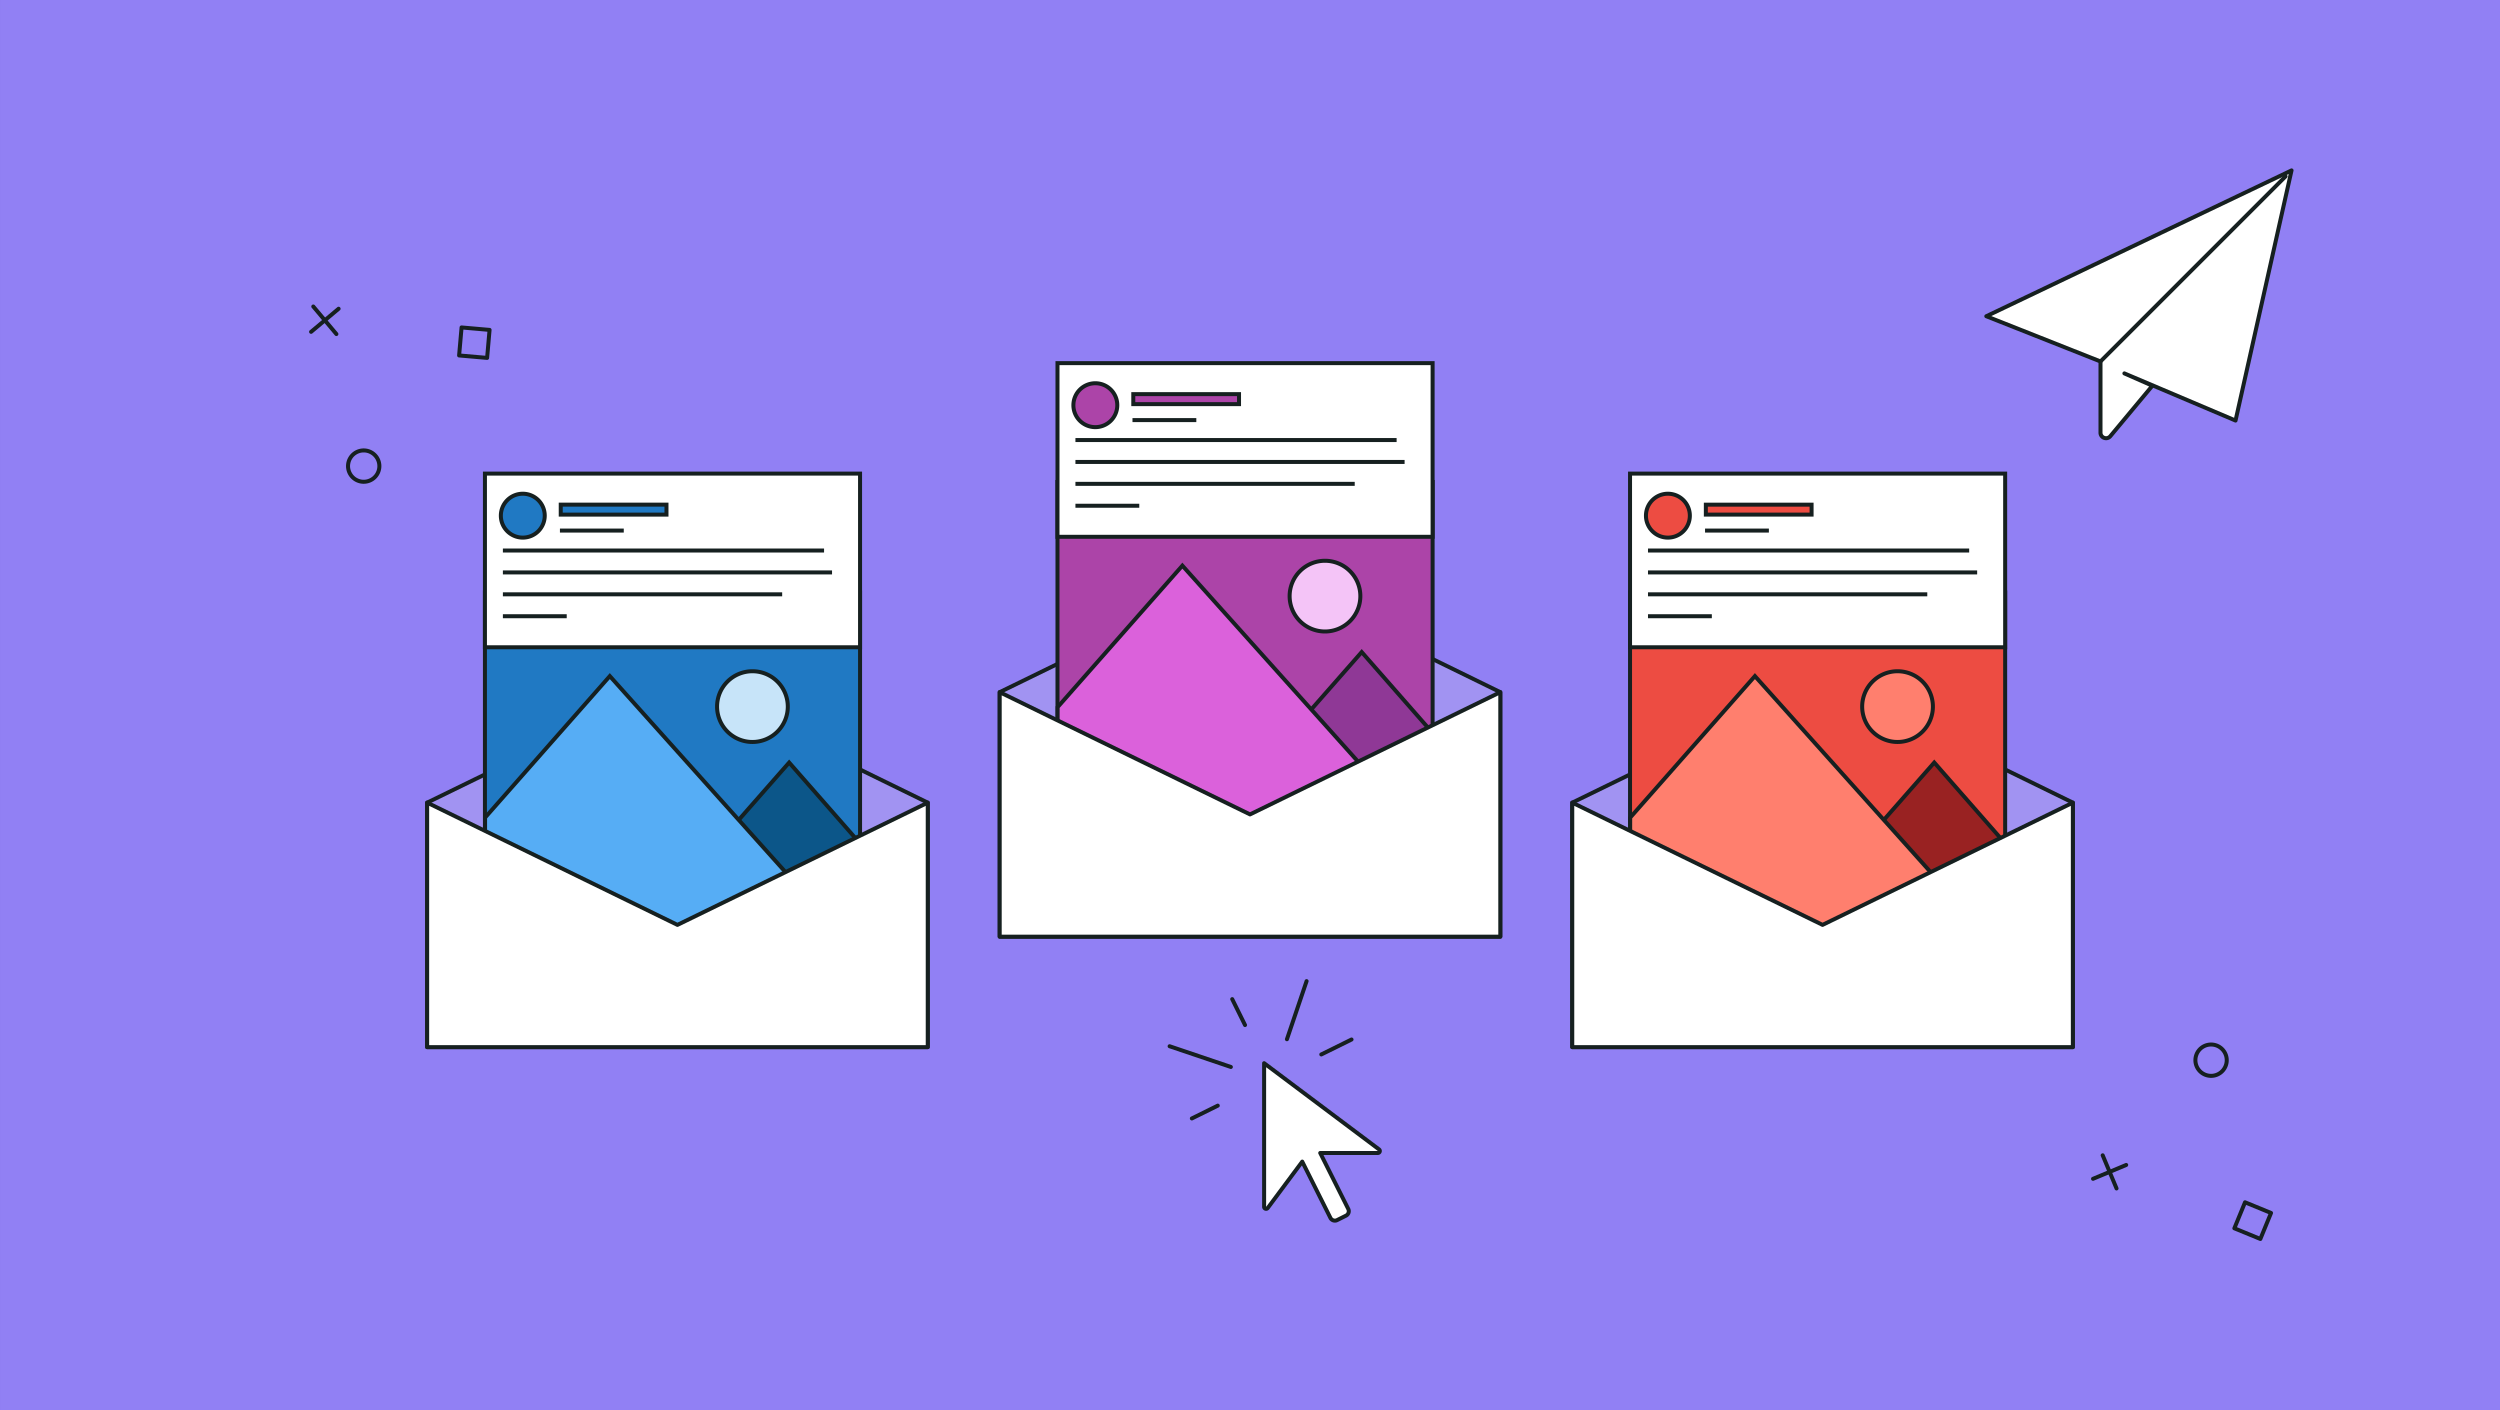 <?xml version="1.0" encoding="UTF-8"?> <svg xmlns="http://www.w3.org/2000/svg" width="780" height="440" viewBox="0 0 780 440"><rect x="0" y="0" width="780" height="440" fill="#333333" stroke="none"/><defs><style>.a{fill:#9180f4;}.b{fill:#fff;}.c{fill:#162020;}.d{fill:#a193f2;}.e{fill:#2079c3;}.f{fill:#c7e4f9;}.g{fill:#0c5689;}.h{fill:#56adf5;}.i{fill:#ed4c42;}.j{fill:#ff7f6e;}.k{fill:#922;}.l{fill:#ac44a8;}.m{fill:#f4c4f7;}.n{fill:#8f3896;}.o{fill:#db61db;}</style></defs><rect class="a" x="0.002" y="0.001" width="780" height="440"></rect><path class="b" d="M430.259,358.611l-35.854-26.891V376.527a.622.622,0,0,0,1.122.372L406.3,362.425l8.789,17.552a1.556,1.556,0,0,0,2.088.695l2.783-1.394a1.556,1.556,0,0,0,.695-2.088l-8.743-17.459h17.973A.623.623,0,0,0,430.259,358.611Z"></path><path class="c" d="M416.484,381.461a2.184,2.184,0,0,1-1.953-1.203l-8.335-16.645-10.168,13.658a1.247,1.247,0,0,1-2.248-.744V331.721a.625.625,0,0,1,1-.5l35.855,26.891a1.248,1.248,0,0,1-.749,2.245H412.925l8.289,16.554a2.183,2.183,0,0,1-.973,2.927l-2.783,1.394A2.163,2.163,0,0,1,416.484,381.461Zm-10.184-19.66c.018,0,.036.001.055.002a.627.627,0,0,1,.504.343l8.789,17.552a.931.931,0,0,0,1.249.416l2.783-1.394a.932.932,0,0,0,.416-1.249l-8.742-17.459a.625.625,0,0,1,.559-.905h17.965L395.03,332.971v43.557L405.8,362.053A.625.625,0,0,1,406.301,361.801Zm23.585-2.694Z"></path><path class="c" d="M412.25,329.613a.625.625,0,0,1-.277-1.186l9.424-4.659a.625.625,0,1,1,.555,1.121l-9.424,4.659A.625.625,0,0,1,412.25,329.613Z"></path><path class="c" d="M401.525,324.864a.625.625,0,0,1-.592-.825l6.126-18.107a.625.625,0,1,1,1.184.4l-6.126,18.107A.625.625,0,0,1,401.525,324.864Z"></path><path class="c" d="M388.449,320.44a.627.627,0,0,1-.56-.348l-3.993-8.077a.625.625,0,0,1,1.121-.555l3.993,8.077a.625.625,0,0,1-.561.902Z"></path><path class="c" d="M384.025,333.517a.623.623,0,0,1-.2-.033l-19.112-6.466a.625.625,0,0,1,.4-1.184L384.226,332.3a.625.625,0,0,1-.2,1.217Z"></path><path class="c" d="M371.864,349.58a.625.625,0,0,1-.277-1.186l8.077-3.993a.625.625,0,1,1,.555,1.121l-8.077,3.993A.626.626,0,0,1,371.864,349.58Z"></path><polygon class="d" points="211.44 212.247 133.271 250.424 133.271 326.702 289.457 326.702 289.457 250.424 211.44 212.247"></polygon><path class="c" d="M289.457,327.327H133.27a.625.625,0,0,1-.625-.625V250.424a.624.624,0,0,1,.351-.561l78.17-38.177a.623.623,0,0,1,.549,0l78.017,38.177a.626.626,0,0,1,.351.561v76.278A.625.625,0,0,1,289.457,327.327Zm-155.561-1.25H288.832V250.814L211.44,212.943l-77.545,37.872Z"></path><rect class="e" x="151.299" y="184.851" width="117.038" height="104.247"></rect><path class="c" d="M268.962,289.723H150.674V184.226H268.962Zm-117.038-1.25H267.712V185.476H151.924Z"></path><circle class="f" cx="234.76" cy="220.462" r="11.033"></circle><path class="c" d="M234.761,232.119a11.658,11.658,0,1,1,11.657-11.657A11.671,11.671,0,0,1,234.761,232.119Zm0-22.065a10.408,10.408,0,1,0,10.407,10.408A10.42,10.42,0,0,0,234.761,210.054Z"></path><path class="g" d="M268.326,289.089H256.311l-27.624-31.234,17.528-19.944,22.111,25.222Z"></path><path class="c" d="M268.326,289.714H256.03l-28.177-31.858,18.362-20.892,22.735,25.934v26.2h-.625Zm-11.733-1.25h11.108V263.368l-21.487-24.51L229.52,257.854Z"></path><polygon class="h" points="260.311 289.097 190.261 210.944 151.344 255.097 151.299 289.097 260.311 289.097"></polygon><path class="c" d="M261.711,289.723H150.673L150.72,254.86l.156-.177,39.381-44.681Zm-109.786-1.25H258.912l-68.647-76.588L151.97,255.333Z"></path><rect class="b" x="151.299" y="147.766" width="117.038" height="54.189"></rect><path class="c" d="M268.962,202.581H150.674v-55.44H268.962Zm-117.038-1.25H267.712v-52.94H151.924Z"></path><rect class="c" x="156.9" y="171.137" width="100.208" height="1.25"></rect><rect class="c" x="156.9" y="177.97" width="102.697" height="1.25"></rect><rect class="c" x="156.9" y="184.803" width="87.138" height="1.25"></rect><rect class="c" x="156.9" y="191.637" width="19.917" height="1.25"></rect><circle class="e" cx="163.111" cy="160.889" r="6.846"></circle><path class="c" d="M163.111,168.361a7.471,7.471,0,1,1,7.472-7.471A7.48,7.48,0,0,1,163.111,168.361Zm0-13.693a6.221,6.221,0,1,0,6.222,6.222A6.229,6.229,0,0,0,163.111,154.668Z"></path><rect class="c" x="174.699" y="164.913" width="19.917" height="1.25"></rect><rect class="e" x="174.95" y="157.446" width="32.988" height="3.112"></rect><path class="c" d="M208.564,161.184H174.325v-4.362h34.238Zm-32.988-1.25h31.738v-1.862H175.575Z"></path><polygon class="b" points="211.364 288.563 133.271 250.424 133.271 326.702 289.457 326.702 289.457 250.424 211.364 288.563"></polygon><path class="c" d="M289.457,327.327H133.27a.625.625,0,0,1-.625-.625V250.424a.625.625,0,0,1,.899-.561l77.818,38.005,77.819-38.005a.625.625,0,0,1,.899.561v76.278A.625.625,0,0,1,289.457,327.327Zm-155.561-1.25H288.832V251.425L211.638,289.124a.629.629,0,0,1-.549,0l-77.193-37.699Z"></path><polygon class="d" points="568.713 212.247 490.543 250.424 490.543 326.702 646.729 326.702 646.729 250.424 568.713 212.247"></polygon><path class="c" d="M646.73,327.327H490.543a.625.625,0,0,1-.625-.625V250.424a.624.624,0,0,1,.351-.561l78.17-38.177a.623.623,0,0,1,.549,0l78.017,38.177a.626.626,0,0,1,.351.561v76.278A.625.625,0,0,1,646.73,327.327Zm-155.561-1.25H646.105V250.814l-77.392-37.871L491.168,250.815Z"></path><rect class="i" x="508.572" y="184.851" width="117.038" height="104.247"></rect><path class="c" d="M626.234,289.723H507.946V184.226H626.234Zm-117.038-1.25H624.984V185.476H509.196Z"></path><circle class="j" cx="592.033" cy="220.462" r="11.033"></circle><path class="c" d="M592.033,232.119A11.658,11.658,0,1,1,603.69,220.462,11.671,11.671,0,0,1,592.033,232.119Zm0-22.065A10.408,10.408,0,1,0,602.44,220.462,10.419,10.419,0,0,0,592.033,210.054Z"></path><path class="k" d="M625.599,289.089H613.584L585.96,257.855l17.528-19.944,22.111,25.222Z"></path><path class="c" d="M625.599,289.714H613.303L585.127,257.856l18.361-20.892,22.735,25.934v26.2h-.625Zm-11.733-1.25h11.108V263.368l-21.487-24.51L586.793,257.854Z"></path><polygon class="j" points="617.584 289.097 547.534 210.944 508.617 255.097 508.572 289.097 617.584 289.097"></polygon><path class="c" d="M618.983,289.723H507.945l.047-34.862.156-.177L547.53,210.003Zm-109.786-1.25H616.185l-68.647-76.588L509.242,255.333Z"></path><rect class="b" x="508.572" y="147.766" width="117.038" height="54.189"></rect><path class="c" d="M626.234,202.581H507.946v-55.44H626.234Zm-117.038-1.25H624.984v-52.94H509.196Z"></path><rect class="c" x="514.173" y="171.137" width="100.208" height="1.25"></rect><rect class="c" x="514.173" y="177.97" width="102.698" height="1.25"></rect><rect class="c" x="514.173" y="184.803" width="87.138" height="1.25"></rect><rect class="c" x="514.173" y="191.637" width="19.918" height="1.25"></rect><circle class="i" cx="520.384" cy="160.889" r="6.846"></circle><path class="c" d="M520.384,168.361a7.471,7.471,0,1,1,7.472-7.471A7.479,7.479,0,0,1,520.384,168.361Zm0-13.693a6.221,6.221,0,1,0,6.222,6.222A6.229,6.229,0,0,0,520.384,154.668Z"></path><rect class="c" x="531.972" y="164.913" width="19.917" height="1.25"></rect><rect class="i" x="532.223" y="157.446" width="32.988" height="3.112"></rect><path class="c" d="M565.836,161.184H531.599v-4.362h34.237Zm-32.987-1.25h31.737v-1.862H532.849Z"></path><polygon class="b" points="568.636 288.563 490.543 250.424 490.543 326.702 646.729 326.702 646.729 250.424 568.636 288.563"></polygon><path class="c" d="M646.73,327.327H490.543a.625.625,0,0,1-.625-.625V250.424a.625.625,0,0,1,.899-.561l77.819,38.005,77.818-38.005a.625.625,0,0,1,.899.561v76.278A.625.625,0,0,1,646.73,327.327Zm-155.561-1.25H646.105V251.425L568.911,289.124a.629.629,0,0,1-.549,0L491.168,251.425Z"></path><polygon class="d" points="390.077 177.779 311.907 215.956 311.907 292.234 468.093 292.234 468.093 215.956 390.077 177.779"></polygon><path class="c" d="M468.093,292.859H311.907a.626.626,0,0,1-.625-.625V215.956a.624.624,0,0,1,.351-.562l78.169-38.176a.622.622,0,0,1,.549,0l78.017,38.176a.625.625,0,0,1,.351.562v76.279A.626.626,0,0,1,468.093,292.859Zm-155.561-1.25H467.468V216.346l-77.392-37.871-77.544,37.871Z"></path><rect class="l" x="329.935" y="150.382" width="117.038" height="104.247"></rect><path class="c" d="M447.598,255.254H329.31V149.757H447.598Zm-117.037-1.25H446.348V151.007H330.56Z"></path><circle class="m" cx="413.397" cy="185.994" r="11.033"></circle><path class="c" d="M413.397,197.651a11.658,11.658,0,1,1,11.657-11.658A11.671,11.671,0,0,1,413.397,197.651Zm0-22.066a10.408,10.408,0,1,0,10.407,10.408A10.419,10.419,0,0,0,413.397,175.586Z"></path><path class="n" d="M446.962,254.621H434.947l-27.624-31.233,17.528-19.945,22.111,25.222Z"></path><path class="c" d="M446.963,255.246H434.666L406.49,223.388l18.362-20.892L447.588,228.43v26.2h-.625Zm-11.734-1.25h11.109V228.9l-21.487-24.51-16.694,18.996Z"></path><polygon class="o" points="438.948 254.629 368.897 176.476 329.981 220.629 329.935 254.629 438.948 254.629"></polygon><path class="c" d="M440.347,255.254H329.31l.046-34.861.156-.177,39.382-44.681Zm-109.785-1.25H437.548l-68.647-76.587-38.296,43.449Z"></path><rect class="b" x="329.935" y="113.298" width="117.038" height="54.189"></rect><path class="c" d="M447.598,168.112H329.31V112.673H447.598Zm-117.037-1.25H446.348V113.923H330.56Z"></path><rect class="c" x="335.537" y="136.669" width="100.208" height="1.25"></rect><rect class="c" x="335.537" y="143.502" width="102.697" height="1.25"></rect><rect class="c" x="335.537" y="150.335" width="87.137" height="1.25"></rect><rect class="c" x="335.537" y="157.168" width="19.917" height="1.25"></rect><circle class="l" cx="341.748" cy="126.421" r="6.846"></circle><path class="c" d="M341.748,133.893a7.472,7.472,0,1,1,7.471-7.472A7.48,7.48,0,0,1,341.748,133.893Zm0-13.693a6.222,6.222,0,1,0,6.221,6.222A6.229,6.229,0,0,0,341.748,120.2Z"></path><rect class="c" x="353.335" y="130.445" width="19.917" height="1.25"></rect><rect class="l" x="353.587" y="122.978" width="32.988" height="3.112"></rect><path class="c" d="M387.199,126.715H352.962v-4.362h34.237Zm-32.987-1.25h31.737v-1.862H354.212Z"></path><polygon class="b" points="390 254.095 311.907 215.956 311.907 292.234 468.093 292.234 468.093 215.956 390 254.095"></polygon><path class="c" d="M468.093,292.859H311.907a.626.626,0,0,1-.625-.625V215.956a.625.625,0,0,1,.899-.562L390,253.399l77.818-38.005a.625.625,0,0,1,.899.562v76.279A.626.626,0,0,1,468.093,292.859Zm-155.561-1.25H467.468V216.957l-77.193,37.7a.629.629,0,0,1-.549,0l-77.193-37.7Z"></path><path class="b" d="M619.733,98.663l.011-.001-.01.001,35.621,14.112v22.212a1.733,1.733,0,0,0,3.064,1.109L671.54,120.35l-8.735-3.85,34.681,14.711L714.959,53.17Z"></path><path class="c" d="M657.099,137.348a2.391,2.391,0,0,1-.814-.144,2.334,2.334,0,0,1-1.555-2.217V113.2L619.504,99.245a.626.626,0,0,1-.04-1.145L714.69,52.606a.625.625,0,0,1,.88.701l-17.473,78.041a.625.625,0,0,1-.855.438L671.812,121l-12.914,15.496A2.335,2.335,0,0,1,657.099,137.348ZM621.295,98.61l34.29,13.584a.625.625,0,0,1,.395.581v22.212a1.107,1.107,0,0,0,1.958.709l12.591-15.108-7.975-3.515a.625.625,0,0,1,.496-1.147l33.99,14.418,17.028-76.054Z"></path><line class="b" x1="655.355" y1="112.775" x2="713.097" y2="55.033"></line><path class="c" d="M655.355,113.4a.625.625,0,0,1-.442-1.067l57.742-57.742a.625.625,0,1,1,.885.884l-57.742,57.742A.624.624,0,0,1,655.355,113.4Z"></path><path class="c" d="M689.863,336.294a5.512,5.512,0,1,1,2.118-.426A5.524,5.524,0,0,1,689.863,336.294Zm-.015-9.78a4.221,4.221,0,0,0-1.638.33,4.263,4.263,0,1,0,1.638-.33Z"></path><path class="c" d="M660.359,371.42a.627.627,0,0,1-.577-.384l-4.317-10.332a.625.625,0,1,1,1.154-.482l4.317,10.332a.627.627,0,0,1-.336.818A.64.64,0,0,1,660.359,371.42Z"></path><path class="c" d="M653.034,368.413a.625.625,0,0,1-.241-1.202l10.333-4.318a.625.625,0,0,1,.482,1.154l-10.333,4.318A.635.635,0,0,1,653.034,368.413Z"></path><path class="c" d="M705.232,387.184a.622.622,0,0,1-.237-.047l-8.112-3.331a.624.624,0,0,1-.341-.816l3.331-8.111a.625.625,0,0,1,.816-.341l8.111,3.33a.625.625,0,0,1,.341.815l-3.33,8.112a.627.627,0,0,1-.337.34A.642.642,0,0,1,705.232,387.184Zm-7.297-4.297,6.956,2.857,2.856-6.956-6.955-2.856Z"></path><path class="c" d="M113.485,150.94c-.163,0-.327-.007-.491-.022a5.515,5.515,0,1,1,4.706-9.039h0a5.516,5.516,0,0,1-4.215,9.06Zm-.013-9.779a4.263,4.263,0,1,0,3.27,1.522h0A4.259,4.259,0,0,0,113.473,141.161Z"></path><path class="c" d="M97.064,104.155a.625.625,0,0,1-.401-1.104l8.579-7.197a.625.625,0,1,1,.803.958l-8.579,7.197A.623.623,0,0,1,97.064,104.155Z"></path><path class="c" d="M104.952,104.847a.624.624,0,0,1-.478-.223l-7.197-8.58a.625.625,0,1,1,.957-.804l7.197,8.58a.625.625,0,0,1-.479,1.027Z"></path><path class="c" d="M151.98,112.29c-.019,0-.037-.001-.056-.002l-8.735-.765a.623.623,0,0,1-.424-.221.63.63,0,0,1-.144-.457l.766-8.735a.626.626,0,0,1,.678-.568l8.735.765a.626.626,0,0,1,.568.677l-.766,8.735A.626.626,0,0,1,151.98,112.29Zm-8.06-1.958,7.49.656.657-7.49-7.49-.656Z"></path></svg> 